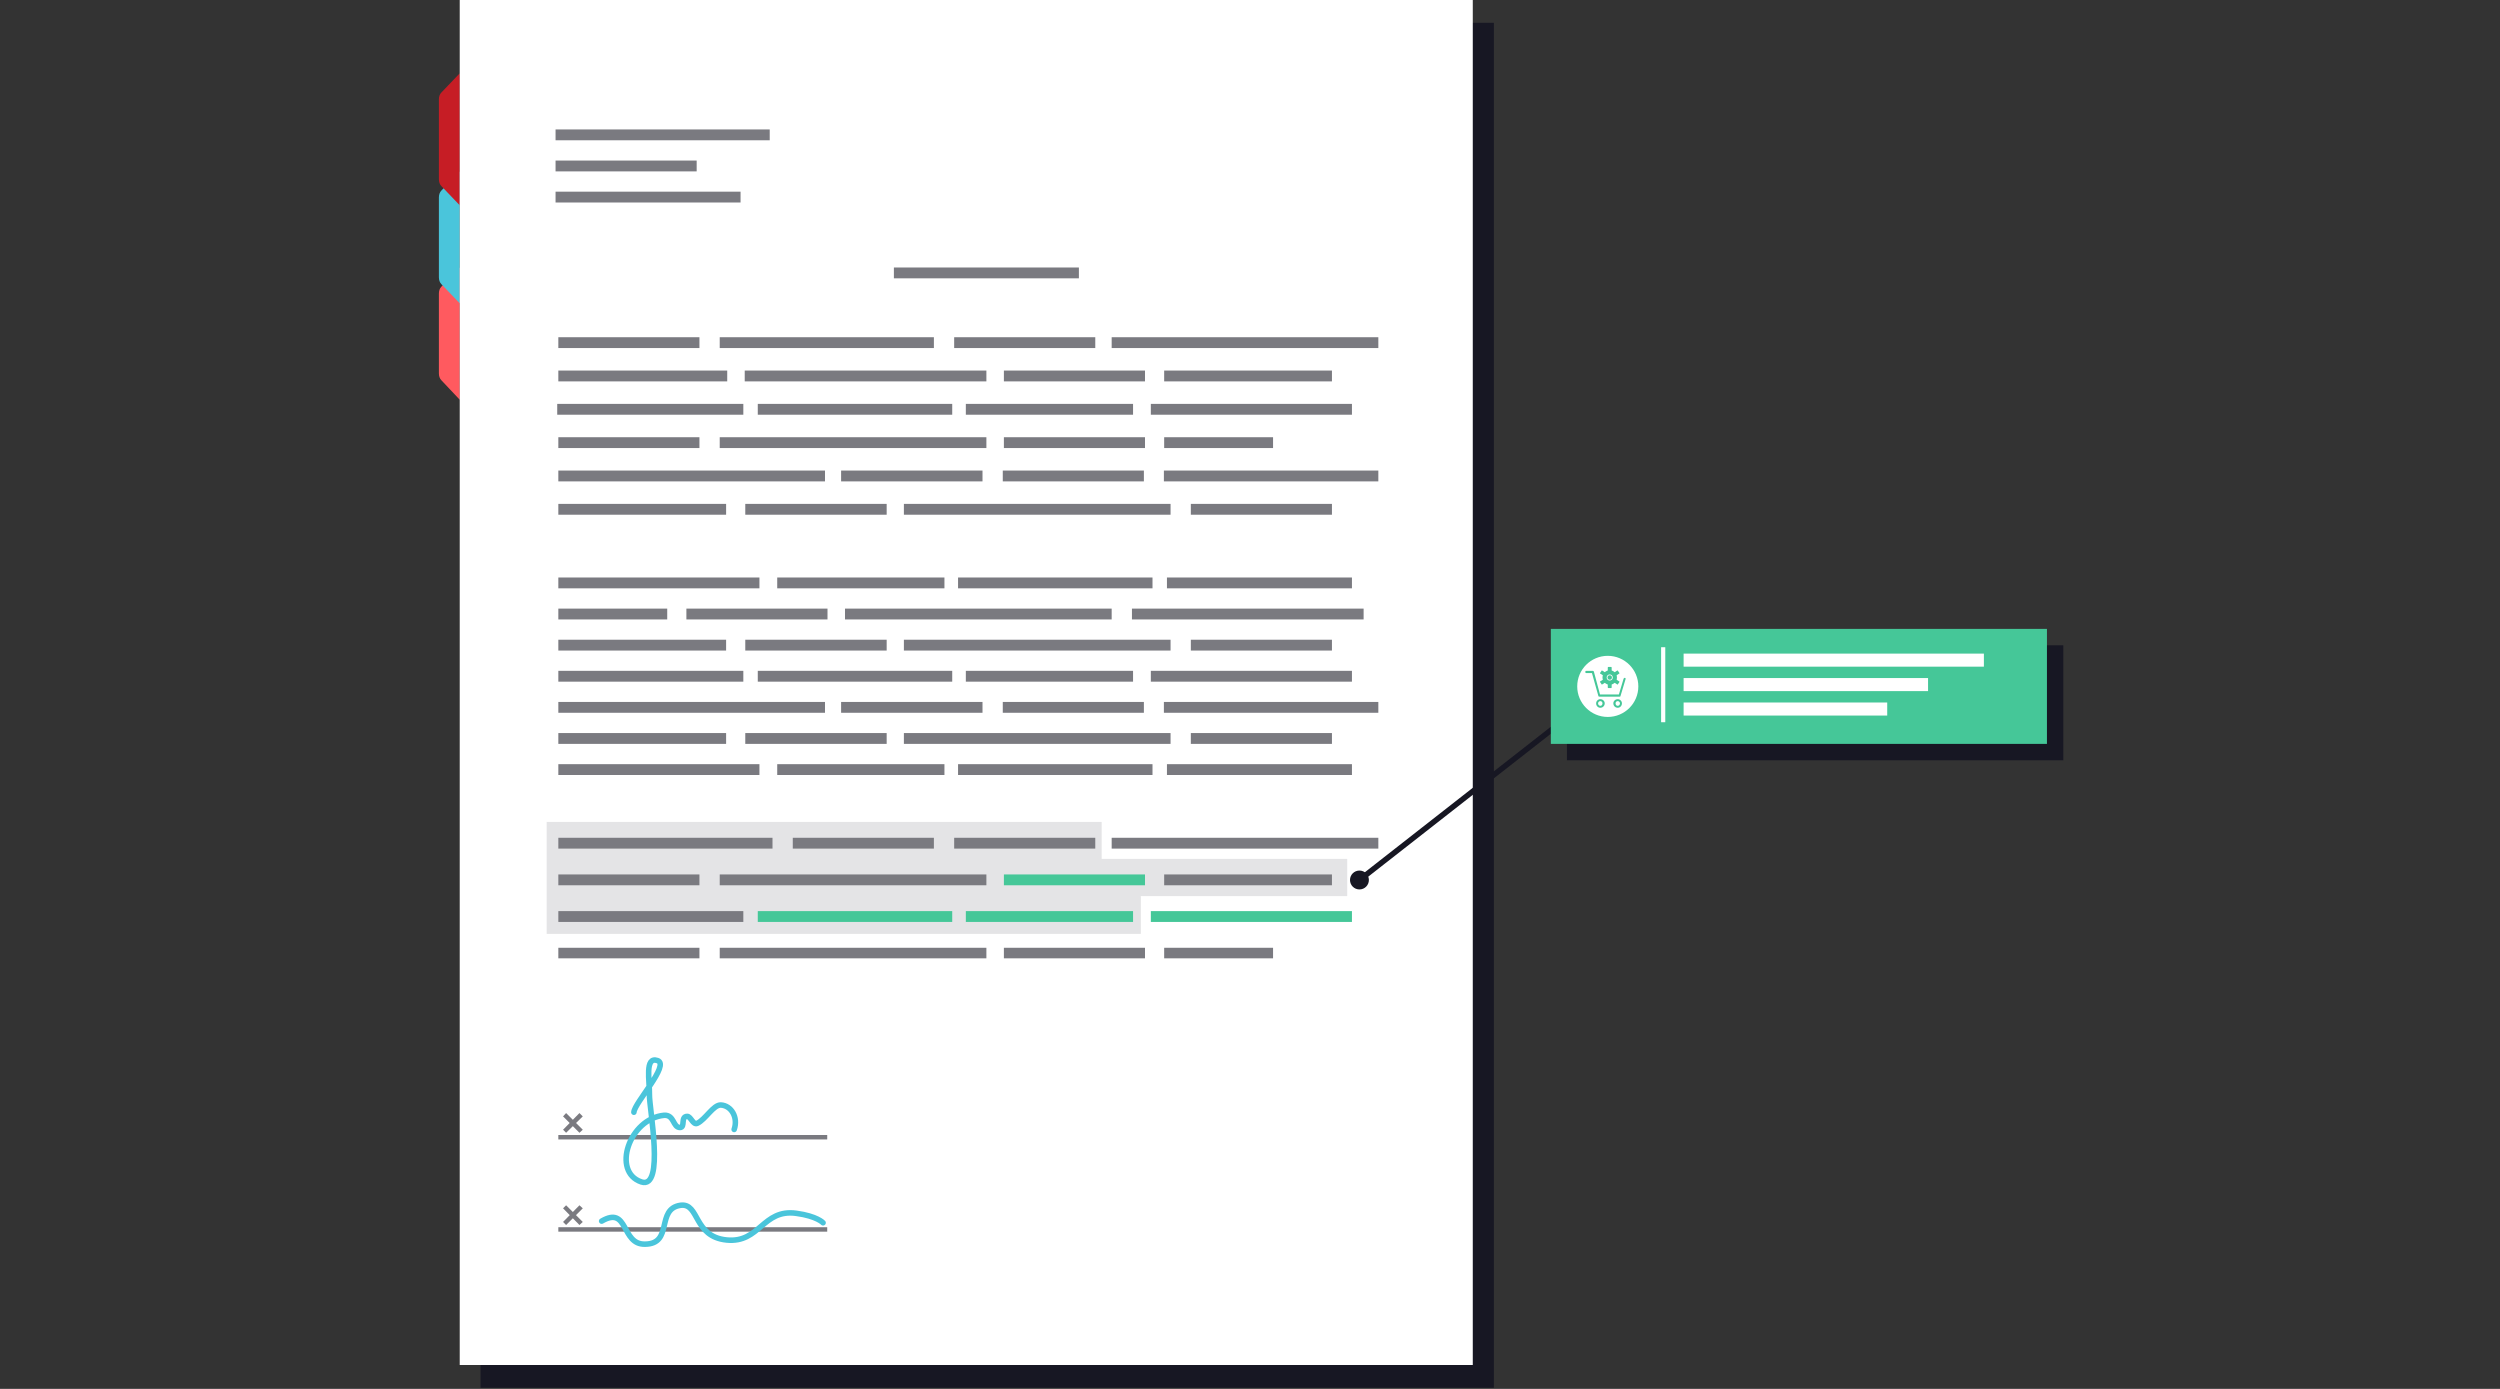 <svg version="1.2" xmlns="http://www.w3.org/2000/svg" viewBox="0 0 900 500" width="900" height="500">
	<rect x="0" y="0" width="900" height="500" fill="#333333" stroke="none"/>
	<title>hero-procurment-svg</title>
	<style>
		.s0 { fill: #ff5a5f } 
		.s1 { fill: #4ac5db } 
		.s2 { fill: #c61d25 } 
		.s3 { fill: #171723 } 
		.s4 { fill: #ffffff } 
		.s5 { fill: #7a7a80 } 
		.s6 { fill: none;stroke: #4ac5db;stroke-linecap: round;stroke-width: 2 } 
		.s7 { fill: none;stroke: #171723;stroke-width: 2 } 
		.s8 { fill: #45c798 } 
	</style>
	<g id="Layer">
		<path id="Layer" class="s0" d="m158 134.4v-28.7c0-1 0.3-1.9 0.9-2.5l6.6-6.9v47.6l-6.6-7c-0.6-0.6-0.9-1.5-0.9-2.5z"/>
	</g>
	<g id="Layer">
		<path id="Layer" class="s1" d="m158 99.8v-28.7c0-1 0.3-1.9 0.9-2.5l6.6-6.9v47.5l-6.6-6.9c-0.6-0.6-0.9-1.5-0.9-2.5z"/>
	</g>
	<g id="Layer">
		<path id="Layer" class="s2" d="m158 64.5v-28.7c0-1 0.3-1.9 0.9-2.5l6.6-6.9v47.5l-6.6-6.9c-0.6-0.6-0.9-1.5-0.9-2.5z"/>
	</g>
	<g id="Layer">
		<path id="Layer" class="s3" d="m173 8.2h364.8v491.4h-364.8z"/>
	</g>
	<g id="Layer">
		<path id="Layer" class="s4" d="m165.5 0h364.7v491.4h-364.7z"/>
	</g>
	<g id="Layer">
		<g id="Layer" style="opacity: .2">
			<g id="Layer">
				<path id="Layer" class="s5" d="m396.6 295.9v13.3h88.4v13.4h-74.3v13.6h-213.9v-40.3z"/>
			</g>
		</g>
	</g>
	<g id="Layer">
		<path id="Layer" class="s5" d="m201 441.8h96.8v1.6h-96.8z"/>
	</g>
	<g id="Layer">
		<path id="Layer" class="s5" d="m208.6 441l-5.9-6 1.1-1.1 6 6z"/>
	</g>
	<g id="Layer">
		<path id="Layer" class="s5" d="m202.7 439.9l5.9-6 1.2 1.1-6 6z"/>
	</g>
	<g id="Layer">
		<path id="Layer" class="s5" d="m201 408.6h96.8v1.6h-96.8z"/>
	</g>
	<g id="Layer">
		<path id="Layer" class="s5" d="m208.6 407.8l-5.9-5.9 1.1-1.2 6 6z"/>
	</g>
	<g id="Layer">
		<path id="Layer" class="s5" d="m202.7 406.7l5.9-6 1.2 1.2-6 5.9z"/>
	</g>
	<g id="Layer">
		<path id="Layer" class="s6" d="m228.2 400.4c0.2-3.4 13.1-17.1 8.5-18.6-4.7-1.6-2.8 7.4-2.9 12.3-0.1 4.8 5.6 34.2-2.9 31.4-10.8-3.6-4.4-22.8 8.2-24 3.7-0.2 3.1 4.4 5.7 4.4 2 0 0.1-4 2.6-4 1.3 0 2.1 3.2 3.6 2.5 3-1.4 5.8-6.7 8.5-6.6 3.8 0.2 6.3 4.5 4.8 8.8"/>
	</g>
	<g id="Layer">
		<path id="Layer" class="s6" d="m296.3 440.2c0 0-2.2-2.4-9.6-3.4-12.2-1.7-13.1 10.8-25.1 9.6-12.1-1.2-9.7-13.4-16.6-12.5-9 1.3-2.5 13.9-12.8 14-8.7 0.2-5.8-14-15.6-8.3"/>
	</g>
	<g id="Layer">
		<path id="Layer" class="s5" d="m321.8 96.3h66.6v3.9h-66.6z"/>
	</g>
	<g id="Layer">
		<path id="Layer" class="s5" d="m200 69h66.6v3.9h-66.6z"/>
	</g>
	<g id="Layer">
		<path id="Layer" class="s5" d="m200 57.8h50.8v3.9h-50.8z"/>
	</g>
	<g id="Layer">
		<path id="Layer" class="s5" d="m200 46.6h77.1v3.9h-77.1z"/>
	</g>
	<g id="Layer">
		<path id="Layer" class="s5" d="m259.1 121.4h77.1v3.9h-77.1z"/>
	</g>
	<g id="Layer">
		<path id="Layer" class="s5" d="m343.5 121.4h50.8v3.9h-50.8z"/>
	</g>
	<g id="Layer">
		<path id="Layer" class="s5" d="m201 121.4h50.8v3.9h-50.8z"/>
	</g>
	<g id="Layer">
		<path id="Layer" class="s5" d="m400.2 121.4h96v3.9h-96z"/>
	</g>
	<g id="Layer">
		<path id="Layer" class="s5" d="m361.4 157.4h50.8v3.9h-50.8z"/>
	</g>
	<g id="Layer">
		<path id="Layer" class="s5" d="m419.1 157.4h39.2v3.9h-39.2z"/>
	</g>
	<g id="Layer">
		<path id="Layer" class="s5" d="m201 157.4h50.8v3.9h-50.8z"/>
	</g>
	<g id="Layer">
		<path id="Layer" class="s5" d="m259.1 157.4h96v3.9h-96z"/>
	</g>
	<g id="Layer">
		<path id="Layer" class="s5" d="m419 169.4h77.2v3.9h-77.2z"/>
	</g>
	<g id="Layer">
		<path id="Layer" class="s5" d="m361 169.4h50.8v3.9h-50.8z"/>
	</g>
	<g id="Layer">
		<path id="Layer" class="s5" d="m302.8 169.4h50.9v3.9h-50.9z"/>
	</g>
	<g id="Layer">
		<path id="Layer" class="s5" d="m201 169.4h96v3.9h-96z"/>
	</g>
	<g id="Layer">
		<path id="Layer" class="s5" d="m361.4 133.4h50.8v3.9h-50.8z"/>
	</g>
	<g id="Layer">
		<path id="Layer" class="s5" d="m419.1 133.4h60.4v3.9h-60.4z"/>
	</g>
	<g id="Layer">
		<path id="Layer" class="s5" d="m201 133.4h60.8v3.9h-60.8z"/>
	</g>
	<g id="Layer">
		<path id="Layer" class="s5" d="m268.1 133.4h87v3.9h-87z"/>
	</g>
	<g id="Layer">
		<path id="Layer" class="s5" d="m272.8 145.4h70v3.9h-70z"/>
	</g>
	<g id="Layer">
		<path id="Layer" class="s5" d="m200.6 145.4h67v3.9h-67z"/>
	</g>
	<g id="Layer">
		<path id="Layer" class="s5" d="m414.3 145.4h72.4v3.9h-72.4z"/>
	</g>
	<g id="Layer">
		<path id="Layer" class="s5" d="m347.7 145.4h60.2v3.9h-60.2z"/>
	</g>
	<g id="Layer">
		<path id="Layer" class="s5" d="m268.3 181.4h50.9v3.9h-50.9z"/>
	</g>
	<g id="Layer">
		<path id="Layer" class="s5" d="m428.7 181.4h50.8v3.9h-50.8z"/>
	</g>
	<g id="Layer">
		<path id="Layer" class="s5" d="m325.4 181.4h96v3.9h-96z"/>
	</g>
	<g id="Layer">
		<path id="Layer" class="s5" d="m201 181.4h60.4v3.9h-60.4z"/>
	</g>
	<g id="Layer">
		<path id="Layer" class="s7" d="m489.4 316.8l89.6-70.1"/>
	</g>
	<g id="Layer">
		<path id="Layer" class="s5" d="m268.3 230.3h50.9v3.9h-50.9z"/>
	</g>
	<g id="Layer">
		<path id="Layer" class="s5" d="m201 230.3h60.4v3.9h-60.4z"/>
	</g>
	<g id="Layer">
		<path id="Layer" class="s5" d="m428.7 230.3h50.8v3.9h-50.8z"/>
	</g>
	<g id="Layer">
		<path id="Layer" class="s5" d="m325.4 230.3h96v3.9h-96z"/>
	</g>
	<g id="Layer">
		<path id="Layer" class="s5" d="m419 252.7h77.2v3.9h-77.2z"/>
	</g>
	<g id="Layer">
		<path id="Layer" class="s5" d="m361 252.7h50.8v3.9h-50.8z"/>
	</g>
	<g id="Layer">
		<path id="Layer" class="s5" d="m302.8 252.7h50.9v3.9h-50.9z"/>
	</g>
	<g id="Layer">
		<path id="Layer" class="s5" d="m201 252.7h96v3.9h-96z"/>
	</g>
	<g id="Layer">
		<path id="Layer" class="s5" d="m420.1 275.1h66.6v3.9h-66.6z"/>
	</g>
	<g id="Layer">
		<path id="Layer" class="s5" d="m344.9 275.1h70v3.9h-70z"/>
	</g>
	<g id="Layer">
		<path id="Layer" class="s5" d="m279.8 275.1h60.2v3.9h-60.2z"/>
	</g>
	<g id="Layer">
		<path id="Layer" class="s5" d="m201 275.1h72.4v3.9h-72.4z"/>
	</g>
	<g id="Layer">
		<path id="Layer" class="s5" d="m247.1 219.1h50.8v3.9h-50.8z"/>
	</g>
	<g id="Layer">
		<path id="Layer" class="s5" d="m201 219.1h39.2v3.9h-39.2z"/>
	</g>
	<g id="Layer">
		<path id="Layer" class="s5" d="m407.5 219.1h83.4v3.9h-83.4z"/>
	</g>
	<g id="Layer">
		<path id="Layer" class="s5" d="m304.2 219.1h96v3.9h-96z"/>
	</g>
	<g id="Layer">
		<path id="Layer" class="s5" d="m201 241.5h66.6v3.9h-66.6z"/>
	</g>
	<g id="Layer">
		<path id="Layer" class="s5" d="m347.7 241.5h60.2v3.9h-60.2z"/>
	</g>
	<g id="Layer">
		<path id="Layer" class="s5" d="m414.3 241.5h72.4v3.9h-72.4z"/>
	</g>
	<g id="Layer">
		<path id="Layer" class="s5" d="m272.8 241.5h70v3.9h-70z"/>
	</g>
	<g id="Layer">
		<path id="Layer" class="s5" d="m344.9 207.9h70v3.9h-70z"/>
	</g>
	<g id="Layer">
		<path id="Layer" class="s5" d="m201 207.9h72.4v3.9h-72.4z"/>
	</g>
	<g id="Layer">
		<path id="Layer" class="s5" d="m420.1 207.9h66.6v3.9h-66.6z"/>
	</g>
	<g id="Layer">
		<path id="Layer" class="s5" d="m279.8 207.9h60.2v3.9h-60.2z"/>
	</g>
	<g id="Layer">
		<path id="Layer" class="s5" d="m268.3 263.9h50.9v3.9h-50.9z"/>
	</g>
	<g id="Layer">
		<path id="Layer" class="s5" d="m201 263.9h60.4v3.9h-60.4z"/>
	</g>
	<g id="Layer">
		<path id="Layer" class="s5" d="m428.7 263.9h50.8v3.9h-50.8z"/>
	</g>
	<g id="Layer">
		<path id="Layer" class="s5" d="m325.4 263.9h96v3.9h-96z"/>
	</g>
	<g id="Layer">
		<path id="Layer" class="s3" d="m564.1 232.3h178.7v41.4h-178.7z"/>
	</g>
	<g id="Layer">
		<path id="Layer" class="s8" d="m558.3 226.4h178.6v41.4h-178.6z"/>
	</g>
	<g id="Layer">
		<path id="Layer" class="s4" d="m598 233h1.5v27h-1.5z"/>
	</g>
	<g id="Layer">
		<path id="Layer" class="s4" d="m606.1 235.3h108.1v4.7h-108.1z"/>
	</g>
	<g id="Layer">
		<path id="Layer" class="s4" d="m606.1 244.1h88v4.7h-88z"/>
	</g>
	<g id="Layer">
		<path id="Layer" class="s4" d="m606.1 252.9h73.3v4.7h-73.3z"/>
	</g>
	<g id="Layer">
		<circle id="Layer" class="s4" cx="578.8" cy="247.1" r="11"/>
	</g>
	<g id="Layer">
		<path id="Layer" class="s8" d="m361.4 314.8h50.8v3.9h-50.8z"/>
	</g>
	<g id="Layer">
		<path id="Layer" class="s5" d="m419.1 314.8h60.4v3.9h-60.4z"/>
	</g>
	<g id="Layer">
		<path id="Layer" class="s5" d="m201 314.8h50.8v3.9h-50.8z"/>
	</g>
	<g id="Layer">
		<path id="Layer" class="s5" d="m259.1 314.8h96v3.9h-96z"/>
	</g>
	<g id="Layer">
		<path id="Layer" class="s5" d="m361.4 341.2h50.8v3.8h-50.8z"/>
	</g>
	<g id="Layer">
		<path id="Layer" class="s5" d="m419.1 341.2h39.2v3.8h-39.2z"/>
	</g>
	<g id="Layer">
		<path id="Layer" class="s5" d="m201 341.2h50.8v3.8h-50.8z"/>
	</g>
	<g id="Layer">
		<path id="Layer" class="s5" d="m259.1 341.2h96v3.8h-96z"/>
	</g>
	<g id="Layer">
		<path id="Layer" class="s5" d="m201 301.6h77.1v3.9h-77.1z"/>
	</g>
	<g id="Layer">
		<path id="Layer" class="s5" d="m343.5 301.6h50.8v3.9h-50.8z"/>
	</g>
	<g id="Layer">
		<path id="Layer" class="s5" d="m400.2 301.6h96v3.9h-96z"/>
	</g>
	<g id="Layer">
		<path id="Layer" class="s5" d="m285.4 301.6h50.8v3.9h-50.8z"/>
	</g>
	<g id="Layer">
		<path id="Layer" class="s5" d="m201 328h66.6v3.9h-66.6z"/>
	</g>
	<g id="Layer">
		<path id="Layer" class="s8" d="m347.7 328h60.2v3.9h-60.2z"/>
	</g>
	<g id="Layer">
		<path id="Layer" class="s8" d="m272.8 328h70v3.9h-70z"/>
	</g>
	<g id="Layer">
		<path id="Layer" class="s8" d="m414.3 328h72.4v3.9h-72.4z"/>
	</g>
	<g id="Layer">
		<circle id="Layer" class="s3" cx="489.4" cy="316.8" r="3.4"/>
	</g>
	<g id="Layer">
		<path id="Layer" class="s8" d="m583.1 250.8h-7.3c-0.2 0-0.4-0.1-0.4-0.3l-2.3-8.2h-2.1c-0.2 0-0.3-0.2-0.3-0.4 0-0.2 0.1-0.4 0.3-0.4h2.4c0.2 0 0.3 0.1 0.4 0.3l2.2 8.2h6.8l1.7-5.7c0.1-0.2 0.3-0.3 0.5-0.3 0.2 0.1 0.3 0.3 0.2 0.5l-1.8 6c0 0.2-0.1 0.3-0.3 0.3z"/>
	</g>
	<g id="Layer">
		<path id="Layer" class="s8" d="m580 247.7h-1c-0.1 0-0.2-0.1-0.2-0.2v-7.2c0-0.1 0.1-0.2 0.2-0.2h1c0.1 0 0.2 0.1 0.2 0.2v7.2c0 0.1-0.1 0.2-0.2 0.2z"/>
	</g>
	<g id="Layer">
		<path id="Layer" class="s8" d="m576.6 246.4l-0.6-0.9c0-0.1 0-0.2 0.1-0.2l6.1-3.9c0.1-0.1 0.2 0 0.2 0l0.6 0.9c0 0.1 0 0.2-0.1 0.2l-6.1 3.9c-0.1 0.1-0.2 0-0.2 0z"/>
	</g>
	<g id="Layer">
		<path id="Layer" class="s8" d="m582.2 246.4l-6.1-3.9c-0.1 0-0.1-0.1-0.1-0.2l0.6-0.9c0 0 0.1-0.1 0.2 0l6.1 3.9c0.1 0 0.1 0.1 0.1 0.2l-0.6 0.9c0 0-0.1 0.1-0.2 0z"/>
	</g>
	<g id="Layer">
		<circle id="Layer" class="s8" cx="579.5" cy="243.9" r="2.6"/>
	</g>
	<g id="Layer">
		<circle id="Layer" class="s4" cx="579.5" cy="243.9" r="1.1"/>
	</g>
	<g id="Layer">
		<circle id="Layer" class="s8" cx="579.5" cy="243.9" r=".8"/>
	</g>
	<g id="Layer">
		<path id="Layer" fill-rule="evenodd" class="s8" d="m576.1 254.8c-0.8 0-1.5-0.7-1.5-1.6 0-0.8 0.7-1.5 1.5-1.5 0.9 0 1.6 0.7 1.6 1.5 0 0.9-0.7 1.6-1.6 1.6zm0.8-1.6c0-0.4-0.3-0.8-0.8-0.8-0.4 0-0.8 0.4-0.8 0.8 0 0.5 0.4 0.9 0.8 0.9 0.5 0 0.8-0.4 0.8-0.9z"/>
	</g>
	<g id="Layer">
		<path id="Layer" fill-rule="evenodd" class="s8" d="m582.4 254.8c-0.9 0-1.6-0.7-1.6-1.6 0-0.8 0.7-1.5 1.6-1.5 0.8 0 1.5 0.7 1.5 1.5 0 0.9-0.7 1.6-1.5 1.6zm0.8-1.6c0-0.4-0.4-0.8-0.8-0.8-0.5 0-0.8 0.4-0.8 0.8 0 0.5 0.3 0.9 0.8 0.9 0.4 0 0.8-0.4 0.8-0.9z"/>
	</g>
</svg>